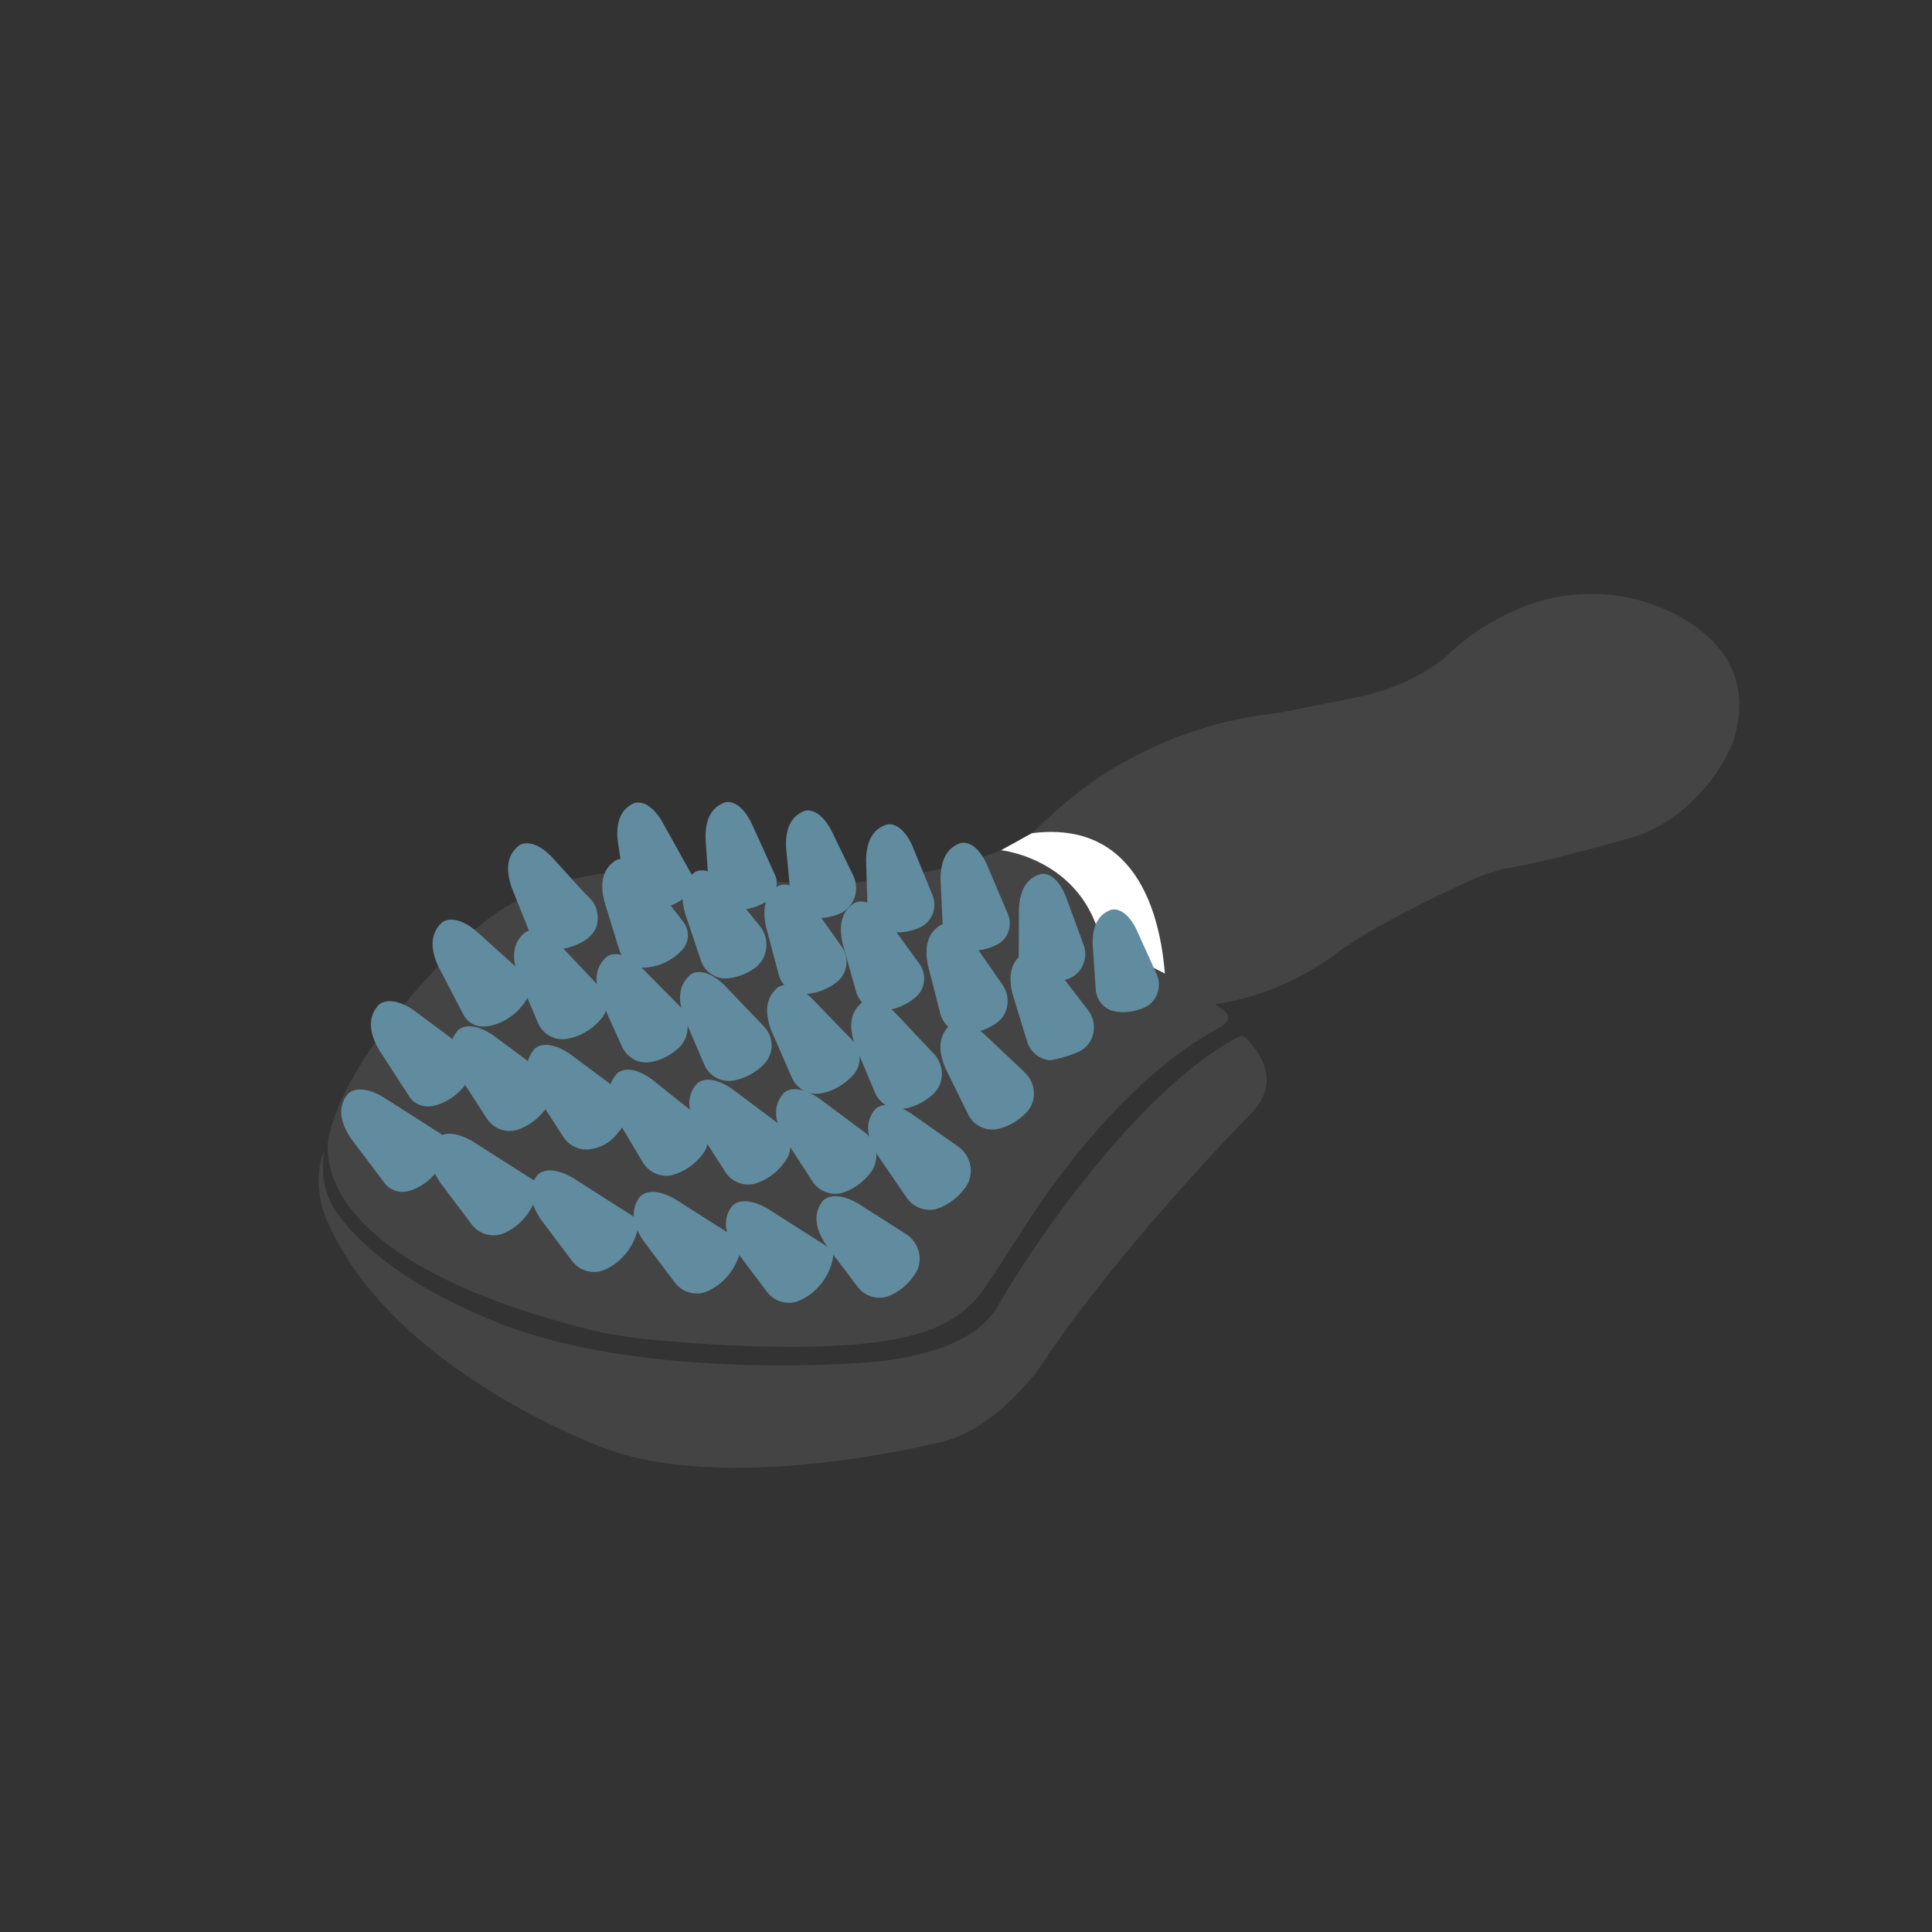 <?xml version="1.0" encoding="utf-8"?>
<!-- Generator: Adobe Illustrator 25.3.1, SVG Export Plug-In . SVG Version: 6.00 Build 0)  -->
<svg version="1.1" xmlns="http://www.w3.org/2000/svg" xmlns:xlink="http://www.w3.org/1999/xlink" x="0px" y="0px"
	 viewBox="0 0 400 400" style="enable-background:new 0 0 400 400;" xml:space="preserve">
<rect x="0" y="0" width="400" height="400" fill="#333333" stroke="none"/>
<style type="text/css">
	.st0{display:none;}
	.st1{display:inline;fill:#F4F4F4;}
	.st2{fill:#444444;}
	.st3{fill:#618B9E;}
	.st4{fill:#FFFFFF;}
	.st5{fill:none;stroke:#444444;stroke-miterlimit:10;}
	.st6{opacity:0.3;fill:#FFFFFF;}
	.st7{fill:none;stroke:#618B9E;stroke-width:2;stroke-linecap:round;stroke-miterlimit:10;}
	.st8{fill:none;stroke:#B0C5CF;stroke-miterlimit:10;}
	.st9{fill:#618B9E;stroke:#FFFFFF;stroke-miterlimit:10;}
	.st10{fill:none;stroke:#618B9E;stroke-linecap:round;stroke-miterlimit:10;}
	.st11{fill:#ACACAC;stroke:#FFFFFF;stroke-width:1.5;stroke-linecap:round;stroke-miterlimit:10;}
	.st12{fill:none;stroke:#FFFFFF;stroke-width:1.5;stroke-linecap:round;stroke-miterlimit:10;}
	.st13{fill:#ACACAC;stroke:#575756;stroke-width:1.5;stroke-miterlimit:10;}
	.st14{fill:#1D1D1B;}
	.st15{fill:none;stroke:#ACACAC;stroke-width:1.5;stroke-miterlimit:10;}
	.st16{fill:none;stroke:#1D1D1B;stroke-width:1.5;stroke-miterlimit:10;}
	.st17{fill:none;stroke:#FFFFFF;stroke-width:1.5;stroke-miterlimit:10;}
	.st18{fill:#575756;stroke:#FFFFFF;stroke-width:1.5;stroke-linecap:round;stroke-miterlimit:10;}
	.st19{fill:none;stroke:#B1C5CF;stroke-miterlimit:10;}
	.st20{fill:none;stroke:#444444;stroke-linecap:round;stroke-miterlimit:10;}
	.st21{fill:none;stroke:#444444;stroke-width:6;stroke-linecap:round;stroke-miterlimit:10;}
	.st22{fill:none;stroke:#444444;stroke-width:3;stroke-linecap:round;stroke-miterlimit:10;}
	.st23{fill:#444444;stroke:#444444;stroke-miterlimit:10;}
	.st24{fill:#4C4846;}
	.st25{fill:#658DA1;}
	.st26{display:inline;fill:#618B9E;stroke:#FFFFFF;stroke-miterlimit:10;}
	.st27{clip-path:url(#SVGID_2_);}
	.st28{fill:none;stroke:#444444;stroke-width:2;stroke-miterlimit:10;}
	.st29{fill:none;stroke:#FFFFFF;stroke-width:3;stroke-miterlimit:10;}
	.st30{fill:none;stroke:#1D1D1B;stroke-miterlimit:10;}
	.st31{opacity:0.7;}
	.st32{fill:#595959;}
	.st33{fill:url(#SVGID_3_);}
	.st34{fill:#3B3B3B;}
	.st35{fill:url(#SVGID_4_);}
	.st36{clip-path:url(#SVGID_6_);fill:#444444;}
	.st37{clip-path:url(#SVGID_6_);fill:#618B9E;}
	.st38{clip-path:url(#SVGID_8_);fill:#444444;}
	.st39{clip-path:url(#SVGID_10_);fill:#FFFFFF;}
	.st40{clip-path:url(#SVGID_12_);fill:#618B9E;}
	.st41{opacity:0.5;clip-path:url(#SVGID_12_);}
	.st42{opacity:0.5;fill:#FFFFFF;}
	.st43{display:inline;fill:#618B9E;}
</style>
<g id="Ebene_13" class="st0">
	<rect x="0.6" y="-1.08" class="st1" width="400" height="400"/>
</g>
<g id="REST">
</g>
<g id="Shampoo">
</g>
<g id="Box">
</g>
<g id="decke">
</g>
<g id="TwinTreat">
</g>
<g id="TwinTreat2">
</g>
<g id="Anhänger">
</g>
<g id="PawPLunger">
</g>
<g id="Napf">
</g>
<g id="Viscado">
</g>
<g id="Viscado2">
</g>
<g id="Cascado_Leine">
</g>
<g id="Hundeklappe">
</g>
<g id="Fragen">
</g>
<g id="Über_uns">
</g>
<g id="Versand">
</g>
<g id="Intelli">
</g>
<g id="Seatcover">
</g>
<g id="Gitter_x5F_Löcher">
</g>
<g id="Bürste">
	<g>
		<g>
			<polyline class="st2" points="211.23,175.06 211.48,175.12 218.91,176.84 230.4,187.28 233.22,195.27 233.54,200.55 
				226.22,201.43 222.39,197.73 211.23,188.25 204.92,181.43 204.16,177.39 209.46,175.06 			"/>
			<path class="st2" d="M213.64,172.5c0,0,5.72-5.56,9.71-8.51c0,0,15.65-13.29,39.62-16.18c0.88-0.11,1.85-0.22,2.71-0.4
				c2.88-0.58,9.87-1.98,14.92-2.97c4.86-0.96,9.56-2.61,13.86-5.08c1.74-1,3.48-2.16,4.96-3.44c0,0,6.38-6.83,17.13-10.71
				c10.38-3.75,21.99-2.8,31.58,2.66c7.81,4.44,15,12.31,10.68,25.76c0,0-5.17,14.18-20.06,19.51c0,0-17.08,4.96-25.6,6.42
				c-1.26,0.22-2.51,0.5-3.73,0.89c-2,0.64-5.03,1.71-7.46,2.98c0,0-18.59,8.51-26.04,14.55c0,0-0.21,0.13-0.53,0.35
				c-6.13,4.28-13.03,7.39-20.34,8.96c-1.69,0.36-3.38,0.64-4.98,0.79l-9.17-5.01C240.9,203.05,240.9,169.6,213.64,172.5z"/>
			<path class="st4" d="M213.64,172.5l-6.38,3.53c0,0,18.45,1.88,21.19,21.54l3.6,5.01l9.24,7.76
				C241.29,210.34,244.58,168.58,213.64,172.5z"/>
			<path class="st2" d="M207.25,176.03C207.25,176.03,208.01,175.72,207.25,176.03c-5.29,2.19-29.8,10.21-53.24,5.42
				c-0.61-0.12-1.22-0.2-1.85-0.2c-2.45-0.02-9.43-0.1-16-0.54c0,0-23.5-3.45-40.82,14.65c0,0-22.41,21.07-27.03,38.94
				c0,0-8.92,24.41,51.31,40.37c3.73,0.99,8.26,2.08,17.08,2.87c9.88,0.88,39.05,3.11,53.69-1.51c0,0,8.46-2.04,13.25-9.02
				c4.38-6.39,3.62-5.63,9.32-14.3c4.3-6.53,19.6-29.13,39.15-39.74c0,0,0.63-0.36,0.65-0.37c1.98-1.23,1.86-2.58,0.34-3.63
				c-3.7-2.56-11.78-7.92-17.64-10.03l-6.66-1.62L207.25,176.03z"/>
			<path class="st2" d="M256.44,214.66c0.49-0.25,1.08-0.15,1.47,0.23c2.11,2.03,7.71,8.52,1.48,15.27c0,0-27.73,28.05-44.34,53.27
				c0,0-9.44,13.26-21.24,15.35c0,0-43.78,10.97-69.32,0.78c0,0-44.85-16.37-57.35-48.26c0,0-2.64-6.89,0-13.16
				c0,0-0.39,2.43-0.2,5.28c0.18,2.55,1.07,5,2.47,7.14c3.32,5.08,12.27,14.74,33.87,23.36c28.33,11.3,70.04,8.54,74.22,8.3
				c3.77-0.22,22.98-1.31,28.99-11.66C218.02,250.68,239,223.64,256.44,214.66z"/>
			<g class="st0">
				<path class="st26" d="M133.6,188.43c0,0-4.78-17.83-6.05-20.93c-1.03-2.5-3.53-2.07-4.6-1.76c-0.4,0.12-0.76,0.35-1.02,0.68
					c-0.33,0.43-0.7,1.17-0.75,2.32c-0.1,2.14,0.99,13.72,0.99,13.72l1.24,5.21C123.42,187.68,131.25,191.86,133.6,188.43z"/>
				<path class="st26" d="M149.47,186.65l-5.26-16.5c-0.13-0.41-0.31-0.81-0.53-1.18c-0.67-1.09-2.24-3.15-4.57-3.26
					c-2.9-0.14-4.22,1.65-4.02,5.84c0.2,4.19,2.28,19.74,2.28,19.74s6.99,1.15,10.73-0.97C149.37,189.6,149.91,188.05,149.47,186.65
					z"/>
				<path class="st26" d="M162.64,173.19c-0.59-2.95-2.88-5.33-5.84-5.85c-0.02,0-0.05-0.01-0.07-0.01
					c-2.17-0.36-4.21,1.09-4.73,3.22c-0.27,1.12-0.39,2.71,0.03,5.14l2.47,16.24c0.01,0.07,0.04,0.14,0.09,0.2
					c0.6,0.64,4.34,3.92,9.48,2.08c4.2-1.5,3.05-1.99,3.07-2.12l-2.42-8.43C164.72,183.63,162.64,173.19,162.64,173.19z"/>
				<path class="st26" d="M183.16,190.95c0.14-0.16,0.19-0.39,0.14-0.6l-3.91-14.15c0,0-1-4.64-4.98-5.34
					c-1.8-0.31-3.52,0.67-4.14,2.39c-0.37,1.05-0.63,2.54-0.55,4.66c0.24,5.94,1.17,14.2,1.38,16.03c0.03,0.24,0.18,0.43,0.4,0.52
					C172.93,195,178.32,196.51,183.16,190.95z"/>
				<path class="st26" d="M201.39,193.31c0,0-3.03-8.45-4.48-12.61c-1.71-4.92-5.83-5.06-5.83-5.06s-3.91-0.34-3.53,5.24
					c0.38,5.57,1.21,16.46,2.28,18.37c1.07,1.92,10.19-0.09,10.63-0.86S201.39,193.31,201.39,193.31z"/>
				<path class="st26" d="M220.03,205.34c0,0-3.15-15.2-3.5-16.76c-0.35-1.54-1.02-6.14-5.28-7.3c-1.33-0.36-2.77,0.07-3.56,1.2
					c-0.72,1.04-1.31,2.83-1.16,5.91c0.26,5.5,1.49,14.09,2.07,17.89c0.18,1.21,1.15,2.14,2.37,2.25
					C213.48,208.76,217.69,208.58,220.03,205.34z"/>
				<path class="st26" d="M236.5,209.8c0,0-4.15-16.4-5.54-18.29c-1.39-1.89-3.14-3.65-5.77-2.39c-2.34,1.13-1.29,6.51-1.29,6.51
					s2.24,12.92,4.18,15.91c1.94,2.98,4.42,2.29,5.12,1.91S236.74,211.89,236.5,209.8z"/>
				<path class="st26" d="M121.17,186.79l-6.56-12.68c0,0-1.03-3.36-4.81-2.56c0,0-2.9,0.52-1.65,5.2
					c0.88,3.32,3.02,9.89,4.18,13.42c0.55,1.67,2.23,2.71,3.97,2.43C118.47,192.25,120.98,190.94,121.17,186.79z"/>
				<path class="st26" d="M135.07,191.65l-5.6-13.57c0,0-1.49-3.03-4.09-3.02c-4.53,0.02-3.33,5.51-3.33,5.51l0.77,9.69l1.54,7.65
					c0,0,10.21,2.21,11.14-2.97L135.07,191.65z"/>
				<path class="st26" d="M150.27,195.55l-3.63-11.69c0,0-2.04-6.28-6.9-5.27c-4.14,0.86-2.33,8.6-2.33,8.6l2.48,12.28
					C139.9,199.47,148.82,203.18,150.27,195.55z"/>
				<path class="st26" d="M166.06,197.81l-5.57-11.23c0,0-1.97-4.86-6.41-3.78c-3.05,0.74-2.09,5.85-2.09,5.85l2.6,10.45l4.03,5.33
					c0,0,3.76-0.94,6.79-3.23C167.27,199.79,166.06,197.81,166.06,197.81z"/>
				<path class="st26" d="M180.54,202.01l-3.96-10.71c-0.47-1.28-1.15-2.47-2.07-3.48c-1.09-1.19-2.71-2.38-4.8-2.35
					c-5.55,0.09-1.52,11.23-1.52,11.23l5.59,11.36C173.79,208.07,180.85,207.87,180.54,202.01z"/>
				<path class="st26" d="M194.46,201.43l-3.56-7.95c0,0-1.6-4.94-6.22-4.52c-3.95,0.36-2.02,7.29-2.02,7.29l3.85,12.56l2.58,3.29
					c0,0,5.17,0.7,7.03-2.07C197.45,208.07,194.46,201.43,194.46,201.43z"/>
				<path class="st26" d="M212.74,214.89c0.01-0.29-0.06-0.58-0.17-0.85l-5.88-15.35c0,0-2.44-5.52-6.55-4.43
					c-5.6,1.49-1.67,12.08-1.67,12.08l2.2,7.86c0.46,1.64,1.79,2.9,3.46,3.26C207.46,218.18,212.64,218.69,212.74,214.89z"/>
				<path class="st26" d="M112.54,194.67l-6.99-10.65c0,0-4.1-5.51-7.9-3.09c-4.46,2.83,3.33,16.15,3.33,16.15l3.8,4.37
					c0,0,4.22,3.2,7.88-3.11C113.32,197.21,113.26,195.77,112.54,194.67z"/>
				<path class="st26" d="M131.25,204.64l-7.51-13.47c0,0-1.74-4.47-6.86-3.98s-2.63,7.11-2.63,7.11s5.47,13.39,5.96,13.73
					s3.28,1.88,3.28,1.88S130.51,209.71,131.25,204.64z"/>
				<path class="st26" d="M146.47,204.22l-5.12-10.39c0,0-2.24-5.47-7.68-4.23c-5.44,1.24,0,13.54,0,13.54l4.45,9.08
					c0,0,7.56-2.09,8.75-4.52l0.45-0.99L146.47,204.22z"/>
				<path class="st26" d="M151.45,210.48l-0.93-3.43l-1.7-6.26c0,0-1.89-6.17,3.18-6.64c5.07-0.47,9.05,8.43,9.05,8.43l4.41,10.09
					c0,0-1.43,6.81-8.29,4.97L151.45,210.48z"/>
				<path class="st26" d="M168.4,214.83l-2.78-10.64c0,0-1.44-5.82,4.47-5.17c0,0,2.78,0,5.82,4.37s8.67,15.2,8.67,15.2
					s-5.78,2.7-10.26,2.2L168.4,214.83z"/>
				<path class="st26" d="M186.5,219.04l-3.79-10.47c0,0-2.24-5.9,2.53-6.93c0.62-0.13,1.26-0.1,1.87,0.08
					c1.5,0.45,4.41,1.87,6.47,6.23l7.1,13.84c0,0-6.83,5.22-11.78,4.07L186.5,219.04z"/>
				<path class="st26" d="M219.28,225.56l-7.68-14.32c-0.68-1.27-1.68-2.36-2.92-3.11c-1.57-0.94-4.87-1.39-6.48,0.04
					c-2.86,2.56-0.06,9.37-0.06,9.37l4.9,11.95c0.83,2.02,3.05,3.09,5.13,2.45c2.65-0.81,5.94-2.1,7.05-3.79
					C219.75,227.39,219.72,226.38,219.28,225.56z"/>
				<path class="st26" d="M93.98,210.26c-1.66-1.47-3.06-3.21-4.13-5.15c-1.42-2.56-3.29-5.93-3.5-6.27
					c-0.35-0.55-2.89-5.32,0.84-6.86s8.06,2.84,8.06,2.84s4.58,4.97,7.75,9.21c1.05,1.4-0.41,4.64-2.71,6.5
					C98.54,211.93,95.65,211.74,93.98,210.26L93.98,210.26z"/>
				<path class="st26" d="M104.98,214.3l-5.72-9.03c0,0-2.01-5.2,1.82-6.74c3.83-1.54,7.04,2.36,7.04,2.36s1.91,1.84,3.02,3.35
					s6.23,7.57,6.23,7.57l1.55,2.97l-4.24,4.22l-4.83,3.11L104.98,214.3z"/>
				<path class="st26" d="M119.09,216.42l-2.49-9c0,0-2.04-6.56,3.18-6.51c5.22,0.05,6.66,3.28,6.66,3.28l7.22,12.72
					c0.36,0.63,0.59,1.31,0.69,2.03l0.19,1.37l-5.67,2.03h-2.49L119.09,216.42z"/>
				<path class="st26" d="M135.84,220.74l-3.73-8.7c0,0-1.94-4.82,0-6.46s5.77-0.94,8,1.84c2.24,2.78,7.61,10.89,7.61,10.89
					l3.33,4.03l-3.58,2.08l-3.33,1.52h-2.83L135.84,220.74z"/>
				<path class="st26" d="M150.06,224.68l-4.27-9.56c0,0-2.63-6.55,2.88-7.25c5.52-0.7,9.24,6.66,9.24,6.66l5.67,9.94l1.04,3.23
					l-4.4,2.22l-3.56,0.67L150.06,224.68z"/>
				<path class="st26" d="M163.83,227.93l-2.96-8.97c0,0-1.77-5.38,0.52-6.92c0,0,3.53-2.24,7.7,1.69c4.18,3.93,7.11,9.59,7.11,9.59
					l2.98,6.16l-3.48,3.78h-2.93L163.83,227.93z"/>
				<path class="st26" d="M188.24,238.02c0,0,6.55-1.38,6.21-5.3l-11.08-14.91c0,0-5.02-5.37-8.8-0.94
					c-4.02,4.7,6.81,19.53,6.81,19.53S183.97,239.83,188.24,238.02z"/>
				<path class="st26" d="M198.16,241.33c2.03,0.84,6.13,1.84,10.2-1.35c0.53-0.42,0.97-0.95,1.27-1.55l0,0
					c0.83-1.66,0.68-3.65-0.38-5.17l-6.88-9.88c-0.28-0.4-1.35-1.8-1.72-2.11c-3.51-2.9-5.54-3.88-8.29-0.71c0,0-1.49,1.51-0.05,5.7
					l4.16,13.21C196.73,240.31,197.35,240.99,198.16,241.33z"/>
				<path class="st26" d="M95.61,221.54c0.03,2.39-1.32,4.62-3.49,5.62c-1.37,0.63-3.01,1.11-4.65,0.98
					c-4.09-0.32-9.16-7.82-9.16-7.82l-2.97-4.65c-0.22-0.34-0.41-0.69-0.57-1.06c-0.57-1.34-1.58-4.4,0.06-6.44
					c0,0,2.15-3.13,5.34-2.16c0,0,1.85,0.25,4.6,2.65l6.39,4.88c0.54,0.41,1.04,0.87,1.5,1.37l1.35,1.46c1,1.08,1.56,2.49,1.58,3.96
					L95.61,221.54z"/>
				<path class="st26" d="M104.38,233.36c-1.03,0.07-2.13-0.08-3.24-0.57c-0.67-0.3-1.21-0.82-1.61-1.43l-7.69-11.67
					c0,0-2.87-4.09,0-6.99s6.89-1.43,6.89-1.43s0.94,0.31,3.18,2.59l7.1,6.42l2.59,4.52l-0.63,2.73
					C110.24,230.67,107.61,233.14,104.38,233.36z"/>
				<path class="st26" d="M129.39,234.65c0,0-3.98,4.89-10.31,2.07c-0.74-0.33-1.33-0.92-1.68-1.63l-5.89-11.87
					c0,0-2.45-5.66,1.4-8.22c3.85-2.56,8.47,2.54,8.47,2.54l9.69,10.77C131.07,228.31,132.08,233.57,129.39,234.65z"/>
				<path class="st26" d="M145.04,238.07c0,0-4.76,3.86-9.16,2.24c-1.09-0.4-1.94-1.23-2.46-2.23l-5.89-11.2
					c0,0-1.92-3.79,0.46-6.35c0.85-0.92,2.07-1.41,3.34-1.33c1.32,0.08,3.28,0.57,5.46,2.4l5.29,4.17
					C142.07,225.78,149.7,232.14,145.04,238.07z"/>
				<path class="st26" d="M149.02,245.3l-6.52-13.3c0,0-2.08-3.95,0-7.3c0,0,2.35-3.65,6.08-2.24c0.76,0.29,1.43,0.77,2.02,1.34
					l8.74,8.37l4.75,4.28C164.1,236.44,163.4,249.36,149.02,245.3z"/>
				<path class="st26" d="M170.54,249.16c0,0,6.32-0.48,8.1-5.96l-0.27-6.41l-9.51-8.27c0,0-5.52-5.34-9.36-0.64
					c-3.84,4.7,0.45,10.07,0.45,10.07l6.41,9.4C166.36,247.34,167.03,249.5,170.54,249.16z"/>
				<path class="st26" d="M191.32,254.69c2.38,0.4,5.74-0.16,8.92-4.66c0,0,2.01-3.03,0.26-5.42l-9.88-10.29c0,0-5.03-5.7-9.54-1.64
					c-4.25,3.83,0,8.95,0,8.95l6.06,10.15C188.05,253.3,189.56,254.4,191.32,254.69z"/>
				<path class="st26" d="M86.17,242.34c0,0-1.08,0.25-2.25,0.35c-1.13,0.1-2.25-0.3-3.06-1.09l-10.52-10.26c0,0-2.48-2.74,0-5.98
					c2.48-3.24,6.66-0.35,6.66-0.35l9.91,6.88C86.91,231.89,93.06,238.48,86.17,242.34z"/>
				<path class="st26" d="M105.08,248.52c-0.22,0.3-0.51,0.53-0.84,0.69c-1.21,0.61-4.24,1.85-6.39,0.21l-11.08-10.89
					c0,0-2.44-2.44,0.35-6.36c2.78-3.93,6.91-1.44,6.91-1.44l10.49,5.96C104.52,236.7,109.12,242.99,105.08,248.52z"/>
				<path class="st26" d="M124.55,252.72c0,0-2.85,3.34-7.31,2.5c-1.04-0.2-1.98-0.76-2.68-1.55l-9.04-10.13c0,0-2.09-2.54,0.4-6.31
					c2.49-3.78,7.65-1.34,7.65-1.34l10.69,5.91C124.25,241.8,127.73,247.03,124.55,252.72z"/>
				<path class="st26" d="M144.66,255.93c0,0-3.48,4.62-9.32,3.1c-0.69-0.18-1.32-0.58-1.79-1.12l-9.07-10.32
					c0,0-3.05-3.05,0.7-7.37c0.37-0.42,0.85-0.74,1.39-0.9c1.25-0.38,3.75-0.6,7.42,1.46l11.57,5.92
					C145.55,246.68,146.5,254.59,144.66,255.93z"/>
				<path class="st26" d="M166.72,257.29c0,0-1.41,8.77-9.91,6.76c-0.76-0.18-1.45-0.59-1.98-1.16l-9.53-10.22
					c0,0-2.78-2.49,0.75-7.61c0,0,2.04-2.88,7.41-0.26c2.71,1.33,6.23,3.1,8.73,4.37c2.69,1.37,4.55,4.05,4.61,7.07
					C166.79,256.6,166.77,256.95,166.72,257.29z"/>
				<path class="st26" d="M187.01,255.06c-1.83-1.41-9.85-7.41-15.24-9.04c-1.72-0.52-3.66-0.11-4.82,1.26
					c-0.94,1.12-1.48,2.83,0.16,5.14c2.95,4.15,9.42,10.19,10.71,11.37c0.19,0.18,0.39,0.32,0.62,0.45c1.11,0.6,4.42,1.85,7.71-2.18
					c2.3-2.82,2.02-4.94,1.62-5.99C187.62,255.68,187.36,255.33,187.01,255.06z"/>
				<path class="st26" d="M216.44,219.59c0.13,0.68,0.5,1.28,1.03,1.71c1.34,1.09,3.3,3.18,7.36,1.37c1.86-0.83,3.21-2.61,3.25-4.65
					c0.01-0.63-0.09-1.29-0.37-1.95c-1.14-2.63-5.19-14.02-7.68-16.41c-2.49-2.39-5.67-1.47-6.76,1.59
					C212.48,203.46,215.72,215.91,216.44,219.59z"/>
			</g>
		</g>
		<g>
			<path class="st3" d="M143.31,181.27c0.63,1.13,0.5,2.58-0.43,3.55c-2.37,2.49-6.03,3.86-9.43,3.35l-0.59-0.12
				c-1.78-0.37-3.13-1.77-3.39-3.54l-1.59-10.46c-0.42-4.17,0.85-6.59,3.36-7.75c0,0,2.7-1.27,5.71,3.55L143.31,181.27z"/>
			<path class="st3" d="M160.44,181.1c0.88,1.94,0.23,4.25-1.55,5.42c-2.45,1.61-5.58,2.27-8.41,1.6l0,0
				c-2.09-0.62-3.57-2.47-3.72-4.64l-0.69-9.89c-0.08-4.19,1.38-6.5,3.98-7.45c0,0,2.79-1.05,5.41,4L160.44,181.1z"/>
			<path class="st3" d="M176.65,181.26c1.45,2.99,0.18,6.68-2.89,7.95c-1.97,0.82-4.18,1.08-6.24,0.65l0,0
				c-2.1-0.57-3.63-2.38-3.84-4.55l-0.93-9.87c-0.18-4.18,1.22-6.53,3.79-7.54c0,0,2.77-1.12,5.5,3.87L176.65,181.26z"/>
			<path class="st3" d="M193.07,185.33c1.07,2.61-0.13,5.6-2.7,6.74c-2.26,1-4.86,1.28-7.22,0.63l-0.01,0
				c-2.06-0.7-3.46-2.6-3.53-4.77l-0.3-9.92c0.08-4.19,1.64-6.44,4.26-7.29c0,0,2.83-0.94,5.24,4.21L193.07,185.33z"/>
			<path class="st3" d="M208.67,189.22c1.01,2.37,0.07,5.16-2.21,6.34c-2.35,1.22-5.16,1.62-7.69,0.96l0,0
				c-2.07-0.67-3.51-2.56-3.6-4.73l-0.44-9.9c0.03-4.19,1.55-6.46,4.16-7.34c0,0,2.82-0.98,5.3,4.14L208.67,189.22z"/>
			<path class="st3" d="M224.34,195.58c1.04,2.81-0.31,6.02-3.12,7.06c-2.22,0.82-4.71,0.96-6.94,0.26l0,0
				c-2.04-0.77-3.38-2.73-3.37-4.9l0.05-9.91c0.23-4.18,1.86-6.38,4.52-7.13c0,0,2.86-0.84,5.09,4.39L224.34,195.58z"/>
			<path class="st3" d="M239.46,201.65c1.18,2.6,0.12,5.74-2.48,6.93c-2.05,0.93-4.41,1.24-6.58,0.73l0,0
				c-1.99-0.59-3.4-2.36-3.54-4.43l-0.64-9.42c-0.07-3.99,1.33-6.19,3.8-7.09c0,0,2.66-0.99,5.15,3.82L239.46,201.65z"/>
		</g>
		<g>
			<path class="st3" d="M120.9,184.76c0.91,1,3.31,2.46,2.77,6.3c-0.5,3.54-5.21,5.34-8.77,5.62l-0.63,0.01
				c-1.9,0.04-3.59-1.06-4.28-2.78l-4.08-10.23c-1.41-4.13-0.69-6.88,1.57-8.65c0,0,2.44-1.93,6.63,2.25L120.9,184.76z"/>
			<path class="st3" d="M141.48,190.88c1.35,1.76,1.24,4.25-0.29,5.86c-2.1,2.21-5.12,3.62-8.15,3.61l0,0
				c-2.26-0.13-4.21-1.66-4.87-3.83l-3.03-9.86c-1.07-4.23-0.13-6.91,2.27-8.49c0,0,2.58-1.72,6.43,2.78L141.48,190.88z"/>
			<path class="st3" d="M157.3,191.7c2.18,2.69,1.76,6.73-1.05,8.74c-1.81,1.29-3.98,2.09-6.17,2.14l0,0
				c-2.27-0.08-4.25-1.55-4.96-3.7l-3.28-9.78c-1.17-4.2-0.3-6.91,2.06-8.55c0,0,2.54-1.79,6.49,2.62L157.3,191.7z"/>
			<path class="st3" d="M174.26,195.97c1.7,2.39,1.2,5.71-1.15,7.48c-2.06,1.55-4.63,2.44-7.17,2.34l-0.01,0
				c-2.25-0.22-4.13-1.82-4.7-4l-2.65-9.98c-0.9-4.27,0.14-6.91,2.6-8.4c0,0,2.65-1.62,6.31,3.03L174.26,195.97z"/>
			<path class="st3" d="M190.33,199.51c1.58,2.16,1.29,5.21-0.75,6.95c-2.1,1.79-4.85,2.86-7.57,2.79l0,0
				c-2.26-0.19-4.16-1.76-4.77-3.95l-2.78-9.94c-0.96-4.25,0.04-6.92,2.49-8.43c0,0,2.63-1.66,6.36,2.94L190.33,199.51z"/>
			<path class="st3" d="M207.57,203.91c1.78,2.56,1.27,6.15-1.29,7.93c-2.02,1.41-4.49,2.2-6.92,2.08l0,0
				c-2.25-0.24-4.12-1.86-4.68-4.06l-2.56-10c-0.87-4.27,0.2-6.91,2.68-8.37c0,0,2.66-1.6,6.29,3.08L207.57,203.91z"/>
			<path class="st3" d="M225.28,209.15c1.9,2.47,1.55,6.08-0.92,7.98c-1.96,1.51-7.04,2.4-6.82,2.4l0,0
				c-2.26-0.14-4.2-1.66-4.87-3.83l-3.02-9.87c-1.07-4.23-0.12-6.91,2.28-8.49c0,0,2.59-1.72,6.42,2.79L225.28,209.15z"/>
		</g>
		<g>
			<path class="st3" d="M108.85,202.01c1.03,0.93,1.4,2.44,0.8,3.75c-1.53,3.34-4.77,6-8.39,6.66l-0.64,0.08
				c-1.94,0.24-3.78-0.71-4.66-2.41l-5.23-10.04c-1.87-4.07-1.42-6.97,0.72-9.01c0,0,2.29-2.22,7.02,1.61L108.85,202.01z"/>
			<path class="st3" d="M124.4,204.61c1.57,1.66,1.71,4.22,0.31,6.02c-1.92,2.47-4.87,4.23-7.96,4.54h0
				c-2.33,0.1-4.47-1.26-5.38-3.41l-4.12-9.77c-1.53-4.21-0.85-7.06,1.45-8.92c0,0,2.47-2.03,6.86,2.18L124.4,204.61z"/>
			<path class="st3" d="M140.51,208.09c2.51,2.53,2.5,6.7-0.17,9.05c-1.72,1.51-3.86,2.55-6.1,2.83l0,0
				c-2.33,0.15-4.5-1.15-5.46-3.28l-4.36-9.67c-1.63-4.17-1.02-7.04,1.23-8.95c0,0,2.42-2.09,6.91,2.01L140.51,208.09z"/>
			<path class="st3" d="M158.21,212.57c2.08,2.18,2.07,5.63-0.05,7.78c-1.86,1.88-4.35,3.18-6.95,3.45l-0.01,0
				c-2.32,0.11-4.47-1.23-5.38-3.37l-4.18-9.76c-1.56-4.2-0.89-7.05,1.39-8.93c0,0,2.45-2.04,6.87,2.14L158.21,212.57z"/>
			<path class="st3" d="M176.45,215.35c1.92,1.98,2.06,5.12,0.23,7.18c-1.88,2.12-4.53,3.61-7.31,3.92h0
				c-2.33,0.13-4.49-1.2-5.42-3.34l-4.25-9.72c-1.59-4.19-0.94-7.05,1.33-8.94c0,0,2.44-2.06,6.89,2.09L176.45,215.35z"/>
			<path class="st3" d="M193.37,218.21c2.2,2.33,2.22,6.06-0.11,8.26c-1.84,1.74-4.23,2.92-6.72,3.17l0,0
				c-2.33,0.1-4.47-1.27-5.38-3.41l-4.11-9.78c-1.53-4.21-0.84-7.06,1.45-8.92c0,0,2.47-2.03,6.86,2.18L193.37,218.21z"/>
			<path class="st3" d="M212.17,222.03c2.33,2.2,2.58,5.92,0.38,8.25c-1.74,1.85-4.05,3.17-6.52,3.56h0c-2.32,0.23-4.54-1-5.57-3.09
				l-4.69-9.52c-1.78-4.12-1.26-7,0.92-8.99c0,0,2.34-2.17,6.98,1.77L212.17,222.03z"/>
		</g>
		<g>
			<path class="st3" d="M96.97,217.58c1.13,0.84,1.64,2.34,1.16,3.71c-1.23,3.52-4.26,6.52-7.85,7.53l-0.64,0.14
				c-1.94,0.43-3.89-0.36-4.94-1.99l-6.25-9.66c-2.28-3.94-2.1-6.91-0.13-9.18c0,0,2.11-2.46,7.25,0.96L96.97,217.58z"/>
			<path class="st3" d="M112.55,222.1c1.86,1.38,2.45,3.92,1.37,5.97c-1.49,2.81-4.12,5.09-7.16,5.95h0
				c-2.31,0.51-4.7-0.47-5.98-2.46l-5.85-9.04c-2.28-3.94-2.1-6.91-0.13-9.18c0,0,2.11-2.46,7.25,0.96L112.55,222.1z"/>
			<path class="st3" d="M127.1,224.98c2.9,2.15,3.51,6.33,1.21,9.11c-0.63,0.77-2.21,3.14-5.69,3.77h0
				c-2.31,0.51-4.7-0.47-5.98-2.46l-5.85-9.04c-2.28-3.94-2.1-6.91-0.13-9.18c0,0,2.11-2.46,7.25,0.96L127.1,224.98z"/>
			<path class="st3" d="M144.51,231.1c2.39,1.91,2.84,5.39,1,7.83c-1.62,2.14-3.95,3.78-6.53,4.41l-0.01,0
				c-2.32,0.42-4.66-0.64-5.87-2.67l-5.52-9.26c-2.13-4.02-1.84-6.98,0.2-9.17c0,0,2.19-2.39,7.21,1.23L144.51,231.1z"/>
			<path class="st3" d="M161.46,232.85c2.24,1.68,2.88,4.81,1.38,7.17c-1.55,2.43-3.96,4.34-6.71,5.1l0,0
				c-2.31,0.5-4.69-0.49-5.97-2.48l-5.81-9.07c-2.26-3.95-2.07-6.92-0.09-9.18c0,0,2.12-2.46,7.24,1L161.46,232.85z"/>
			<path class="st3" d="M178.97,234.39c2.61,1.94,3.3,5.67,1.36,8.28c-1.53,2.07-3.71,3.67-6.16,4.36l0,0
				c-2.31,0.51-4.7-0.47-5.98-2.46l-5.85-9.04c-2.28-3.94-2.1-6.91-0.13-9.18c0,0,2.11-2.46,7.25,0.96L178.97,234.39z"/>
			<path class="st3" d="M198.37,237.37c2.7,1.9,3.49,5.65,1.6,8.35c-1.5,2.14-3.66,3.82-6.12,4.59h0c-2.33,0.58-4.77-0.35-6.13-2.33
				l-6.17-9c-2.42-3.93-2.31-6.94-0.38-9.29c0,0,2.07-2.55,7.37,0.78L198.37,237.37z"/>
		</g>
		<g>
			<path class="st3" d="M91.17,234.68c1.19,0.76,1.81,2.21,1.43,3.62c-0.98,3.6-3.78,6.81-7.29,8.07l-0.63,0.19
				c-1.9,0.56-3.91-0.08-5.07-1.63l-6.92-9.18c-2.55-3.77-2.59-6.74-0.79-9.14c0,0,1.92-2.61,7.3,0.44L91.17,234.68z"/>
			<path class="st3" d="M111.47,244.98c-0.12,4.54-3.36,9-7.66,10.55l0,0c-2.27,0.67-4.72-0.13-6.14-2.02l-6.48-8.6
				c-2.55-3.77-2.59-6.74-0.79-9.14c0,0,1.92-2.61,7.3,0.44L111.47,244.98z"/>
			<path class="st3" d="M132.27,252.57c-0.12,4.54-3.36,9-7.66,10.55h0c-2.27,0.67-4.72-0.13-6.14-2.02l-6.48-8.6
				c-2.55-3.77-2.59-6.74-0.79-9.14c0,0,1.92-2.61,7.3,0.44L132.27,252.57z"/>
			<path class="st3" d="M153.53,257.02c-0.12,4.54-3.36,9-7.66,10.55l0,0c-2.27,0.67-4.72-0.13-6.14-2.02l-6.48-8.6
				c-2.55-3.77-2.59-6.74-0.79-9.14c0,0,1.92-2.61,7.3,0.44L153.53,257.02z"/>
			<path class="st3" d="M172.61,258.95c-0.12,4.54-3.36,9-7.66,10.55l0,0c-2.27,0.67-4.72-0.13-6.14-2.02l-6.48-8.6
				c-2.55-3.77-2.59-6.74-0.79-9.14c0,0,1.92-2.61,7.3,0.44L172.61,258.95z"/>
			<path class="st3" d="M187.58,255.5c2.75,1.75,3.69,5.41,1.95,8.16c-1.38,2.17-3.44,3.93-5.83,4.79l0,0
				c-2.27,0.67-4.72-0.13-6.14-2.02l-6.48-8.6c-2.55-3.77-2.59-6.74-0.79-9.14c0,0,1.92-2.61,7.3,0.44L187.58,255.5z"/>
		</g>
	</g>
</g>
<g id="Fahrradleine">
</g>
<g id="Ruby">
</g>
<g id="ruby_2">
</g>
<g id="arctic">
</g>
<g id="Vitame">
</g>
<g id="Kragen">
</g>
<g id="Stiefel_Herren">
</g>
<g id="Stiefel_Damen">
</g>
<g id="Zubehör">
</g>
<g id="Zubehör_2">
</g>
<g id="Zubehör_3">
</g>
<g id="Zubehör_4">
</g>
<g id="Katzenklappe">
</g>
<g id="SureFeed">
</g>
<g id="LunaHome">
</g>
<g id="Katzenklappe_-_Chip">
</g>
<g id="Ebene_38" class="st0">
</g>
</svg>
